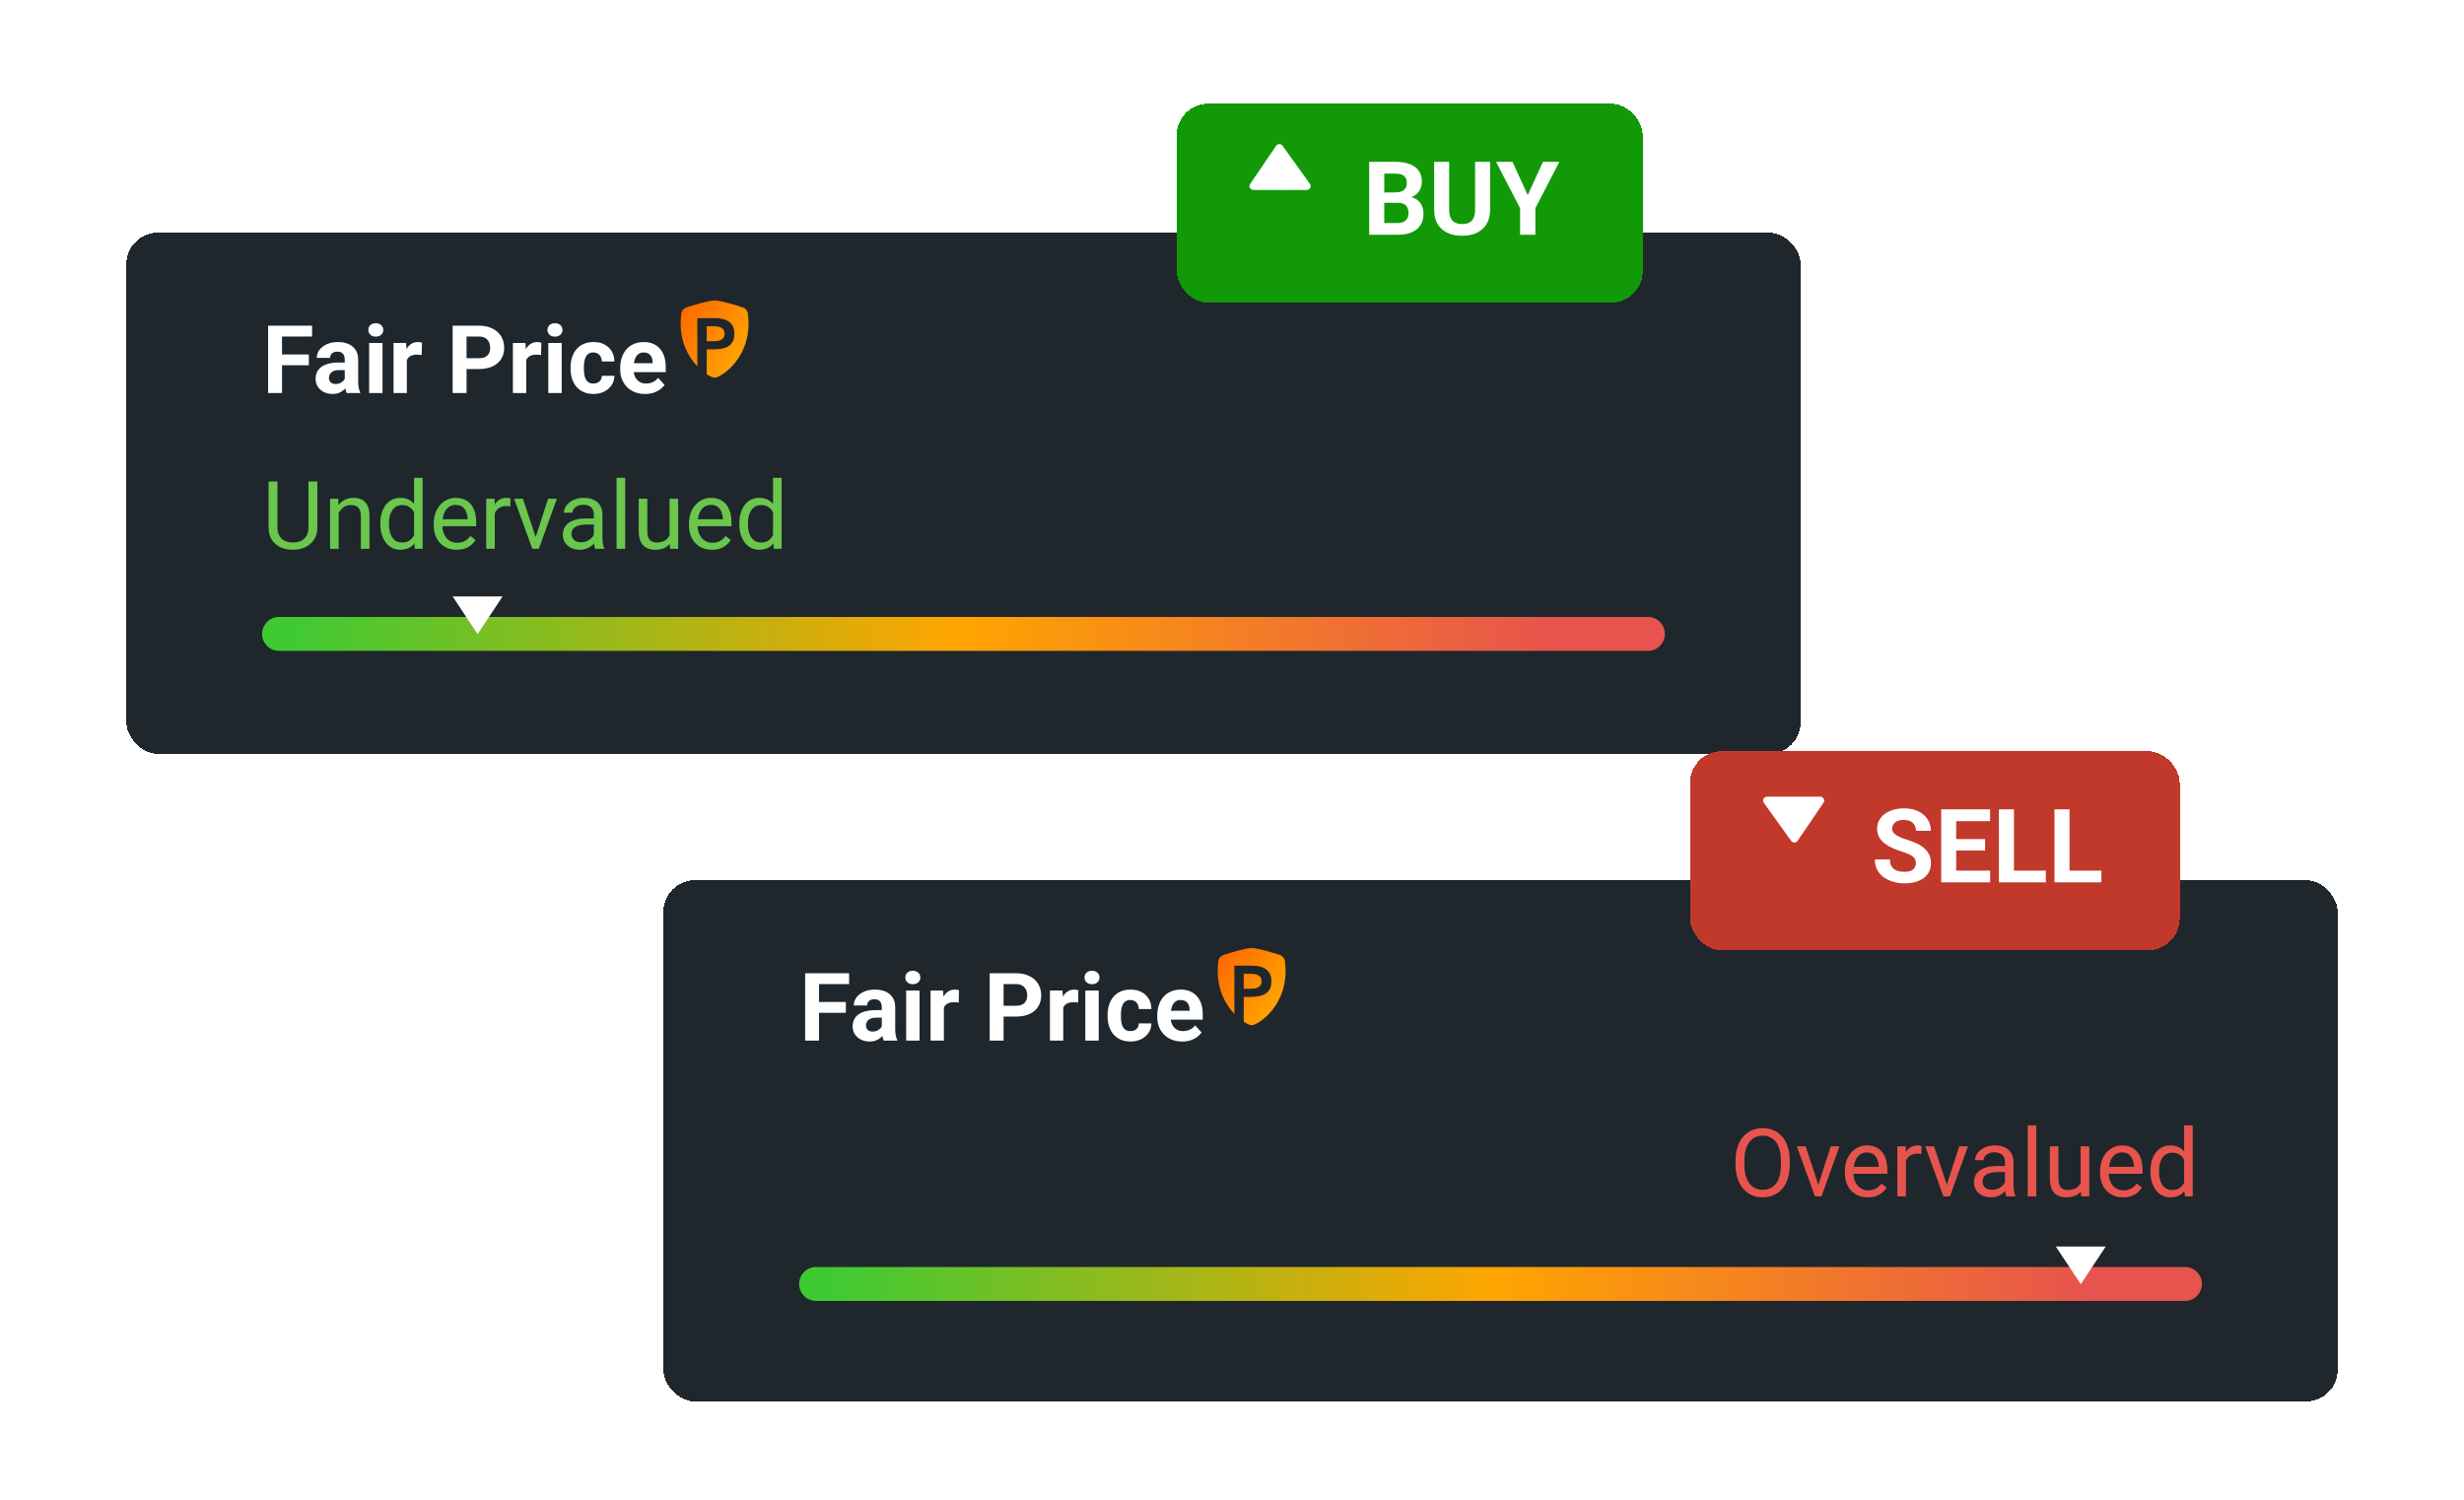 <svg width="312" height="190" viewBox="0 0 312 190" fill="none" xmlns="http://www.w3.org/2000/svg">
<g clip-path="url(#clip0_288_11893)">
<g filter="url(#filter0_d_288_11893)">
<rect x="16" y="18" width="212" height="66" rx="4" fill="#1F272D" shape-rendering="crispEdges"/>
<path d="M35.709 29.779V38.311H33.951V29.779H35.709ZM39.107 33.424V34.795H35.228V33.424H39.107ZM39.517 29.779V31.157H35.228V29.779H39.517ZM43.654 36.881V34.057C43.654 33.854 43.621 33.68 43.554 33.535C43.488 33.387 43.385 33.272 43.244 33.19C43.107 33.108 42.929 33.067 42.711 33.067C42.523 33.067 42.361 33.1 42.224 33.166C42.088 33.229 41.982 33.321 41.908 33.442C41.834 33.559 41.797 33.697 41.797 33.858H40.109C40.109 33.588 40.172 33.332 40.297 33.09C40.422 32.848 40.603 32.635 40.842 32.451C41.08 32.264 41.363 32.117 41.691 32.012C42.023 31.907 42.394 31.854 42.804 31.854C43.297 31.854 43.734 31.936 44.117 32.1C44.5 32.264 44.8 32.51 45.019 32.838C45.242 33.166 45.353 33.576 45.353 34.069V36.782C45.353 37.129 45.375 37.414 45.418 37.637C45.461 37.856 45.523 38.047 45.605 38.211V38.311H43.9C43.818 38.139 43.756 37.924 43.713 37.666C43.674 37.404 43.654 37.143 43.654 36.881ZM43.877 34.45L43.888 35.404H42.945C42.722 35.404 42.529 35.43 42.365 35.481C42.201 35.532 42.066 35.604 41.961 35.697C41.855 35.787 41.777 35.893 41.726 36.014C41.679 36.135 41.656 36.268 41.656 36.412C41.656 36.557 41.689 36.688 41.756 36.805C41.822 36.918 41.918 37.008 42.043 37.075C42.168 37.137 42.314 37.168 42.482 37.168C42.736 37.168 42.957 37.117 43.144 37.016C43.332 36.914 43.476 36.789 43.578 36.641C43.683 36.492 43.738 36.352 43.742 36.219L44.187 36.934C44.125 37.094 44.039 37.26 43.929 37.432C43.824 37.604 43.689 37.766 43.525 37.918C43.361 38.067 43.164 38.19 42.933 38.287C42.703 38.381 42.429 38.428 42.113 38.428C41.711 38.428 41.345 38.348 41.017 38.188C40.693 38.024 40.435 37.799 40.244 37.514C40.056 37.225 39.963 36.897 39.963 36.529C39.963 36.197 40.025 35.903 40.15 35.645C40.275 35.387 40.459 35.17 40.701 34.994C40.947 34.815 41.254 34.68 41.621 34.59C41.988 34.496 42.414 34.45 42.898 34.45H43.877ZM48.435 31.971V38.311H46.742V31.971H48.435ZM46.636 30.319C46.636 30.073 46.722 29.869 46.894 29.709C47.066 29.549 47.297 29.469 47.586 29.469C47.871 29.469 48.099 29.549 48.271 29.709C48.447 29.869 48.535 30.073 48.535 30.319C48.535 30.565 48.447 30.768 48.271 30.928C48.099 31.088 47.871 31.168 47.586 31.168C47.297 31.168 47.066 31.088 46.894 30.928C46.722 30.768 46.636 30.565 46.636 30.319ZM51.517 33.354V38.311H49.83V31.971H51.418L51.517 33.354ZM53.428 31.93L53.398 33.494C53.316 33.483 53.217 33.473 53.099 33.465C52.986 33.453 52.883 33.447 52.789 33.447C52.55 33.447 52.343 33.479 52.168 33.541C51.996 33.6 51.851 33.688 51.734 33.805C51.621 33.922 51.535 34.065 51.476 34.233C51.422 34.401 51.39 34.592 51.383 34.807L51.043 34.701C51.043 34.291 51.084 33.914 51.166 33.571C51.248 33.223 51.367 32.92 51.523 32.662C51.683 32.404 51.879 32.205 52.109 32.065C52.34 31.924 52.603 31.854 52.9 31.854C52.994 31.854 53.09 31.862 53.187 31.877C53.285 31.889 53.365 31.907 53.428 31.93ZM60.64 35.27H58.467V33.899H60.64C60.976 33.899 61.25 33.844 61.461 33.735C61.672 33.621 61.826 33.465 61.924 33.266C62.021 33.067 62.07 32.842 62.07 32.592C62.07 32.338 62.021 32.102 61.924 31.883C61.826 31.664 61.672 31.488 61.461 31.356C61.25 31.223 60.976 31.157 60.64 31.157H59.076V38.311H57.318V29.779H60.64C61.308 29.779 61.881 29.901 62.357 30.143C62.838 30.381 63.205 30.711 63.459 31.133C63.713 31.555 63.84 32.037 63.84 32.58C63.84 33.131 63.713 33.608 63.459 34.01C63.205 34.412 62.838 34.723 62.357 34.942C61.881 35.16 61.308 35.27 60.64 35.27ZM66.635 33.354V38.311H64.947V31.971H66.535L66.635 33.354ZM68.545 31.93L68.515 33.494C68.433 33.483 68.334 33.473 68.216 33.465C68.103 33.453 68 33.447 67.906 33.447C67.668 33.447 67.461 33.479 67.285 33.541C67.113 33.6 66.969 33.688 66.851 33.805C66.738 33.922 66.652 34.065 66.594 34.233C66.539 34.401 66.507 34.592 66.5 34.807L66.16 34.701C66.16 34.291 66.201 33.914 66.283 33.571C66.365 33.223 66.484 32.92 66.64 32.662C66.8 32.404 66.996 32.205 67.226 32.065C67.457 31.924 67.72 31.854 68.017 31.854C68.111 31.854 68.207 31.862 68.304 31.877C68.402 31.889 68.482 31.907 68.545 31.93ZM71.123 31.971V38.311H69.429V31.971H71.123ZM69.324 30.319C69.324 30.073 69.41 29.869 69.582 29.709C69.754 29.549 69.984 29.469 70.273 29.469C70.558 29.469 70.787 29.549 70.959 29.709C71.135 29.869 71.222 30.073 71.222 30.319C71.222 30.565 71.135 30.768 70.959 30.928C70.787 31.088 70.558 31.168 70.273 31.168C69.984 31.168 69.754 31.088 69.582 30.928C69.41 30.768 69.324 30.565 69.324 30.319ZM75.136 37.11C75.344 37.11 75.527 37.071 75.687 36.992C75.847 36.91 75.972 36.797 76.062 36.653C76.156 36.504 76.205 36.33 76.209 36.131H77.797C77.793 36.576 77.674 36.973 77.439 37.321C77.205 37.664 76.89 37.936 76.496 38.135C76.101 38.33 75.66 38.428 75.172 38.428C74.679 38.428 74.25 38.346 73.882 38.182C73.519 38.018 73.216 37.791 72.974 37.502C72.732 37.209 72.55 36.869 72.429 36.483C72.308 36.092 72.248 35.674 72.248 35.229V35.059C72.248 34.61 72.308 34.192 72.429 33.805C72.55 33.414 72.732 33.075 72.974 32.785C73.216 32.492 73.519 32.264 73.882 32.1C74.246 31.936 74.672 31.854 75.16 31.854C75.679 31.854 76.135 31.953 76.525 32.153C76.92 32.352 77.228 32.637 77.451 33.008C77.677 33.375 77.793 33.811 77.797 34.315H76.209C76.205 34.104 76.16 33.912 76.074 33.74C75.992 33.569 75.871 33.432 75.711 33.33C75.554 33.225 75.361 33.172 75.131 33.172C74.885 33.172 74.683 33.225 74.527 33.33C74.371 33.432 74.25 33.572 74.164 33.752C74.078 33.928 74.017 34.129 73.982 34.356C73.951 34.578 73.935 34.813 73.935 35.059V35.229C73.935 35.475 73.951 35.711 73.982 35.938C74.013 36.164 74.072 36.365 74.158 36.541C74.248 36.717 74.371 36.856 74.527 36.957C74.683 37.059 74.886 37.11 75.136 37.11ZM81.693 38.428C81.201 38.428 80.76 38.35 80.369 38.194C79.978 38.033 79.646 37.813 79.373 37.532C79.103 37.25 78.896 36.924 78.752 36.553C78.607 36.178 78.535 35.779 78.535 35.358V35.123C78.535 34.643 78.603 34.203 78.74 33.805C78.877 33.407 79.072 33.061 79.326 32.768C79.584 32.475 79.896 32.25 80.263 32.094C80.631 31.934 81.045 31.854 81.506 31.854C81.955 31.854 82.353 31.928 82.701 32.076C83.049 32.225 83.34 32.436 83.574 32.709C83.812 32.983 83.992 33.311 84.113 33.694C84.234 34.072 84.295 34.494 84.295 34.959V35.662H79.256V34.537H82.636V34.408C82.636 34.174 82.594 33.965 82.507 33.782C82.425 33.594 82.3 33.446 82.132 33.336C81.965 33.227 81.75 33.172 81.488 33.172C81.265 33.172 81.074 33.221 80.914 33.319C80.754 33.416 80.623 33.553 80.521 33.729C80.424 33.904 80.349 34.112 80.299 34.35C80.252 34.584 80.228 34.842 80.228 35.123V35.358C80.228 35.612 80.263 35.846 80.334 36.061C80.408 36.276 80.511 36.461 80.644 36.617C80.781 36.774 80.945 36.895 81.136 36.981C81.332 37.067 81.552 37.11 81.799 37.11C82.103 37.11 82.386 37.051 82.648 36.934C82.914 36.813 83.142 36.631 83.334 36.389L84.154 37.279C84.021 37.471 83.84 37.654 83.609 37.83C83.382 38.006 83.109 38.151 82.789 38.264C82.469 38.373 82.103 38.428 81.693 38.428Z" fill="white"/>
<path fill-rule="evenodd" clip-rule="evenodd" d="M90.486 26.595C90.062 26.595 89.355 26.757 88.688 26.936C88.094 27.099 87.503 27.276 86.917 27.467C86.749 27.521 86.6 27.622 86.487 27.758C86.373 27.894 86.3 28.061 86.276 28.238C85.909 30.97 86.758 32.995 87.789 34.334C87.948 34.543 88.118 34.743 88.298 34.932L88.298 28.823L90.535 28.823C90.855 28.823 91.162 28.855 91.456 28.918C91.757 28.982 92.02 29.09 92.246 29.242C92.471 29.388 92.65 29.588 92.782 29.842C92.919 30.09 92.988 30.401 92.988 30.776C92.988 31.201 92.916 31.544 92.772 31.804C92.628 32.065 92.434 32.268 92.189 32.414C91.945 32.554 91.66 32.649 91.334 32.7C91.015 32.751 90.679 32.776 90.329 32.776L89.483 32.776L89.483 35.934C89.641 36.037 89.807 36.131 89.978 36.213C90.15 36.294 90.334 36.36 90.486 36.36C90.638 36.36 90.822 36.294 90.995 36.213C91.22 36.105 91.435 35.977 91.639 35.832C92.224 35.414 92.745 34.909 93.184 34.334C94.214 32.995 95.063 30.97 94.697 28.238C94.648 27.872 94.393 27.576 94.056 27.467C93.469 27.276 92.879 27.099 92.284 26.936C91.618 26.757 90.909 26.595 90.486 26.595ZM90.723 31.728C90.541 31.741 90.366 31.747 90.197 31.747L89.483 31.747L89.483 29.852L90.329 29.852C90.485 29.852 90.648 29.861 90.817 29.88C90.986 29.899 91.14 29.944 91.278 30.014C91.416 30.077 91.528 30.172 91.616 30.299C91.704 30.42 91.748 30.585 91.748 30.795C91.748 31.023 91.698 31.201 91.597 31.328C91.503 31.455 91.378 31.55 91.221 31.614C91.071 31.677 90.905 31.715 90.723 31.728Z" fill="url(#paint0_linear_288_11893)"/>
<path d="M39.06 49.509H40.185V55.281C40.185 55.921 40.043 56.455 39.758 56.88C39.473 57.306 39.094 57.627 38.621 57.841C38.152 58.052 37.643 58.158 37.092 58.158C36.514 58.158 35.99 58.052 35.522 57.841C35.057 57.627 34.688 57.306 34.414 56.88C34.145 56.455 34.01 55.921 34.01 55.281V49.509H35.129V55.281C35.129 55.726 35.211 56.093 35.375 56.382C35.539 56.671 35.768 56.886 36.06 57.027C36.357 57.167 36.701 57.238 37.092 57.238C37.486 57.238 37.83 57.167 38.123 57.027C38.42 56.886 38.65 56.671 38.815 56.382C38.978 56.093 39.06 55.726 39.06 55.281V49.509ZM42.881 53.054V58.041H41.797V51.701H42.822L42.881 53.054ZM42.623 54.63L42.172 54.613C42.176 54.179 42.24 53.779 42.365 53.412C42.49 53.041 42.666 52.718 42.893 52.445C43.119 52.171 43.389 51.96 43.701 51.812C44.018 51.66 44.367 51.584 44.75 51.584C45.062 51.584 45.344 51.627 45.594 51.712C45.844 51.794 46.057 51.927 46.232 52.111C46.412 52.294 46.549 52.533 46.643 52.826C46.736 53.115 46.783 53.468 46.783 53.886V58.041H45.693V53.874C45.693 53.542 45.645 53.277 45.547 53.078C45.449 52.874 45.307 52.728 45.119 52.638C44.932 52.544 44.701 52.498 44.428 52.498C44.158 52.498 43.912 52.554 43.69 52.667C43.471 52.781 43.281 52.937 43.121 53.136C42.965 53.335 42.842 53.564 42.752 53.822C42.666 54.076 42.623 54.345 42.623 54.63ZM52.426 56.81V49.041H53.516V58.041H52.52L52.426 56.81ZM48.16 54.941V54.818C48.16 54.334 48.219 53.894 48.336 53.499C48.457 53.101 48.627 52.759 48.846 52.474C49.068 52.189 49.332 51.97 49.637 51.818C49.945 51.662 50.289 51.584 50.668 51.584C51.066 51.584 51.414 51.654 51.711 51.794C52.012 51.931 52.266 52.132 52.473 52.398C52.684 52.66 52.85 52.976 52.971 53.347C53.092 53.718 53.176 54.138 53.223 54.607V55.146C53.18 55.611 53.096 56.029 52.971 56.4C52.85 56.771 52.684 57.087 52.473 57.349C52.266 57.611 52.012 57.812 51.711 57.953C51.41 58.089 51.059 58.158 50.656 58.158C50.285 58.158 49.945 58.078 49.637 57.917C49.332 57.757 49.068 57.533 48.846 57.244C48.627 56.955 48.457 56.615 48.336 56.224C48.219 55.83 48.16 55.402 48.16 54.941ZM49.25 54.818V54.941C49.25 55.257 49.281 55.554 49.344 55.831C49.41 56.109 49.512 56.353 49.648 56.564C49.785 56.775 49.959 56.941 50.17 57.062C50.381 57.179 50.633 57.238 50.926 57.238C51.285 57.238 51.58 57.162 51.81 57.009C52.045 56.857 52.232 56.656 52.373 56.406C52.514 56.156 52.623 55.884 52.701 55.591V54.179C52.654 53.964 52.586 53.757 52.496 53.558C52.41 53.355 52.297 53.175 52.156 53.019C52.02 52.859 51.85 52.732 51.647 52.638C51.447 52.544 51.211 52.498 50.938 52.498C50.641 52.498 50.385 52.56 50.17 52.685C49.959 52.806 49.785 52.974 49.648 53.189C49.512 53.4 49.41 53.646 49.344 53.927C49.281 54.205 49.25 54.502 49.25 54.818ZM57.834 58.158C57.393 58.158 56.992 58.084 56.633 57.935C56.277 57.783 55.971 57.57 55.713 57.296C55.459 57.023 55.264 56.699 55.127 56.324C54.99 55.949 54.922 55.539 54.922 55.093V54.847C54.922 54.331 54.998 53.873 55.15 53.47C55.303 53.064 55.51 52.72 55.772 52.439C56.033 52.158 56.33 51.945 56.662 51.8C56.994 51.656 57.338 51.584 57.693 51.584C58.147 51.584 58.537 51.662 58.865 51.818C59.197 51.974 59.469 52.193 59.68 52.474C59.891 52.752 60.047 53.08 60.148 53.459C60.25 53.834 60.301 54.244 60.301 54.689V55.175H55.566V54.291H59.217V54.209C59.201 53.927 59.143 53.654 59.041 53.388C58.943 53.123 58.787 52.904 58.572 52.732C58.357 52.56 58.065 52.474 57.693 52.474C57.447 52.474 57.221 52.527 57.014 52.632C56.807 52.734 56.629 52.886 56.48 53.089C56.332 53.292 56.217 53.541 56.135 53.834C56.053 54.127 56.012 54.464 56.012 54.847V55.093C56.012 55.394 56.053 55.677 56.135 55.943C56.221 56.205 56.344 56.435 56.504 56.634C56.668 56.834 56.865 56.99 57.096 57.103C57.33 57.216 57.596 57.273 57.893 57.273C58.275 57.273 58.6 57.195 58.865 57.039C59.131 56.882 59.363 56.673 59.562 56.412L60.219 56.933C60.082 57.14 59.908 57.337 59.697 57.525C59.486 57.712 59.227 57.865 58.918 57.982C58.613 58.099 58.252 58.158 57.834 58.158ZM62.65 52.697V58.041H61.566V51.701H62.621L62.65 52.697ZM64.631 51.666L64.625 52.673C64.535 52.654 64.449 52.642 64.367 52.638C64.289 52.63 64.199 52.627 64.098 52.627C63.848 52.627 63.627 52.666 63.435 52.744C63.244 52.822 63.082 52.931 62.949 53.072C62.816 53.212 62.711 53.38 62.633 53.576C62.559 53.767 62.51 53.978 62.486 54.209L62.182 54.384C62.182 54.002 62.219 53.642 62.293 53.306C62.371 52.97 62.49 52.673 62.65 52.416C62.81 52.154 63.014 51.951 63.26 51.806C63.51 51.658 63.807 51.584 64.15 51.584C64.228 51.584 64.318 51.593 64.42 51.613C64.522 51.628 64.592 51.646 64.631 51.666ZM67.666 57.062L69.4 51.701H70.508L68.228 58.041H67.502L67.666 57.062ZM66.219 51.701L68.006 57.091L68.129 58.041H67.402L65.106 51.701H66.219ZM75.195 56.956V53.693C75.195 53.443 75.144 53.226 75.043 53.042C74.945 52.855 74.797 52.71 74.598 52.609C74.398 52.507 74.152 52.456 73.859 52.456C73.586 52.456 73.346 52.503 73.139 52.597C72.936 52.691 72.775 52.814 72.658 52.966C72.545 53.119 72.488 53.283 72.488 53.459H71.404C71.404 53.232 71.463 53.007 71.58 52.785C71.697 52.562 71.865 52.361 72.084 52.181C72.307 51.998 72.572 51.853 72.881 51.748C73.193 51.638 73.541 51.584 73.924 51.584C74.385 51.584 74.791 51.662 75.143 51.818C75.498 51.974 75.775 52.21 75.975 52.527C76.178 52.839 76.279 53.232 76.279 53.705V56.658C76.279 56.869 76.297 57.093 76.332 57.331C76.371 57.57 76.428 57.775 76.502 57.947V58.041H75.371C75.316 57.916 75.273 57.749 75.242 57.542C75.211 57.331 75.195 57.136 75.195 56.956ZM75.383 54.197L75.394 54.959H74.299C73.99 54.959 73.715 54.984 73.473 55.035C73.231 55.081 73.027 55.154 72.863 55.252C72.699 55.349 72.574 55.472 72.488 55.621C72.402 55.765 72.359 55.935 72.359 56.13C72.359 56.33 72.404 56.511 72.494 56.675C72.584 56.839 72.719 56.97 72.898 57.068C73.082 57.162 73.307 57.209 73.572 57.209C73.904 57.209 74.197 57.138 74.451 56.998C74.705 56.857 74.906 56.685 75.055 56.482C75.207 56.279 75.289 56.081 75.301 55.89L75.764 56.412C75.736 56.576 75.662 56.757 75.541 56.956C75.42 57.156 75.258 57.347 75.055 57.531C74.856 57.71 74.617 57.861 74.34 57.982C74.066 58.099 73.758 58.158 73.414 58.158C72.984 58.158 72.607 58.074 72.283 57.906C71.963 57.738 71.713 57.513 71.533 57.232C71.357 56.947 71.269 56.628 71.269 56.277C71.269 55.937 71.336 55.638 71.469 55.38C71.602 55.119 71.793 54.902 72.043 54.73C72.293 54.554 72.594 54.421 72.945 54.331C73.297 54.242 73.689 54.197 74.123 54.197H75.383ZM79.162 49.041V58.041H78.072V49.041H79.162ZM84.781 56.576V51.701H85.871V58.041H84.834L84.781 56.576ZM84.986 55.24L85.438 55.228C85.438 55.65 85.393 56.041 85.303 56.4C85.217 56.755 85.076 57.064 84.881 57.326C84.686 57.587 84.43 57.792 84.113 57.941C83.797 58.085 83.412 58.158 82.959 58.158C82.65 58.158 82.367 58.113 82.109 58.023C81.856 57.933 81.637 57.794 81.453 57.607C81.269 57.419 81.127 57.175 81.025 56.874C80.928 56.574 80.879 56.212 80.879 55.791V51.701H81.963V55.802C81.963 56.087 81.994 56.324 82.057 56.511C82.123 56.695 82.211 56.841 82.32 56.951C82.434 57.056 82.559 57.13 82.695 57.173C82.836 57.216 82.981 57.238 83.129 57.238C83.59 57.238 83.955 57.15 84.225 56.974C84.494 56.794 84.688 56.554 84.805 56.253C84.926 55.949 84.986 55.611 84.986 55.24ZM90.154 58.158C89.713 58.158 89.312 58.084 88.953 57.935C88.598 57.783 88.291 57.57 88.033 57.296C87.779 57.023 87.584 56.699 87.447 56.324C87.311 55.949 87.242 55.539 87.242 55.093V54.847C87.242 54.331 87.318 53.873 87.471 53.47C87.623 53.064 87.83 52.72 88.092 52.439C88.353 52.158 88.65 51.945 88.982 51.8C89.314 51.656 89.658 51.584 90.014 51.584C90.467 51.584 90.857 51.662 91.186 51.818C91.518 51.974 91.789 52.193 92 52.474C92.211 52.752 92.367 53.08 92.469 53.459C92.57 53.834 92.621 54.244 92.621 54.689V55.175H87.887V54.291H91.537V54.209C91.522 53.927 91.463 53.654 91.361 53.388C91.264 53.123 91.107 52.904 90.893 52.732C90.678 52.56 90.385 52.474 90.014 52.474C89.768 52.474 89.541 52.527 89.334 52.632C89.127 52.734 88.949 52.886 88.801 53.089C88.652 53.292 88.537 53.541 88.455 53.834C88.373 54.127 88.332 54.464 88.332 54.847V55.093C88.332 55.394 88.373 55.677 88.455 55.943C88.541 56.205 88.664 56.435 88.824 56.634C88.988 56.834 89.186 56.99 89.416 57.103C89.65 57.216 89.916 57.273 90.213 57.273C90.596 57.273 90.92 57.195 91.186 57.039C91.451 56.882 91.684 56.673 91.883 56.412L92.539 56.933C92.402 57.14 92.228 57.337 92.018 57.525C91.807 57.712 91.547 57.865 91.238 57.982C90.934 58.099 90.572 58.158 90.154 58.158ZM97.883 56.81V49.041H98.973V58.041H97.977L97.883 56.81ZM93.617 54.941V54.818C93.617 54.334 93.676 53.894 93.793 53.499C93.914 53.101 94.084 52.759 94.303 52.474C94.525 52.189 94.789 51.97 95.094 51.818C95.402 51.662 95.746 51.584 96.125 51.584C96.523 51.584 96.871 51.654 97.168 51.794C97.469 51.931 97.723 52.132 97.93 52.398C98.141 52.66 98.307 52.976 98.428 53.347C98.549 53.718 98.633 54.138 98.68 54.607V55.146C98.637 55.611 98.553 56.029 98.428 56.4C98.307 56.771 98.141 57.087 97.93 57.349C97.723 57.611 97.469 57.812 97.168 57.953C96.867 58.089 96.516 58.158 96.113 58.158C95.742 58.158 95.402 58.078 95.094 57.917C94.789 57.757 94.525 57.533 94.303 57.244C94.084 56.955 93.914 56.615 93.793 56.224C93.676 55.83 93.617 55.402 93.617 54.941ZM94.707 54.818V54.941C94.707 55.257 94.738 55.554 94.801 55.831C94.867 56.109 94.969 56.353 95.106 56.564C95.242 56.775 95.416 56.941 95.627 57.062C95.838 57.179 96.09 57.238 96.383 57.238C96.742 57.238 97.037 57.162 97.268 57.009C97.502 56.857 97.689 56.656 97.83 56.406C97.971 56.156 98.08 55.884 98.158 55.591V54.179C98.111 53.964 98.043 53.757 97.953 53.558C97.867 53.355 97.754 53.175 97.613 53.019C97.477 52.859 97.307 52.732 97.103 52.638C96.904 52.544 96.668 52.498 96.394 52.498C96.098 52.498 95.842 52.56 95.627 52.685C95.416 52.806 95.242 52.974 95.106 53.189C94.969 53.4 94.867 53.646 94.801 53.927C94.738 54.205 94.707 54.502 94.707 54.818Z" fill="#6AC64C"/>
<path d="M33.189 68.811C33.189 67.624 34.151 66.662 35.338 66.662H208.662C209.849 66.662 210.811 67.624 210.811 68.811C210.811 69.997 209.849 70.959 208.662 70.959H35.338C34.151 70.959 33.189 69.997 33.189 68.811Z" fill="url(#paint1_linear_288_11893)"/>
<path d="M60.475 68.839L57.313 64.069L63.637 64.069L60.475 68.839Z" fill="white"/>
</g>
<g filter="url(#filter1_d_288_11893)">
<rect x="84" y="100" width="212" height="66" rx="4" fill="#1F272D" shape-rendering="crispEdges"/>
<path d="M103.709 111.78V120.311H101.951V111.78H103.709ZM107.107 115.424V116.795H103.228V115.424H107.107ZM107.517 111.78V113.156H103.228V111.78H107.517ZM111.654 118.881V116.057C111.654 115.854 111.621 115.68 111.554 115.535C111.488 115.387 111.384 115.272 111.244 115.19C111.107 115.108 110.929 115.067 110.711 115.067C110.523 115.067 110.361 115.1 110.224 115.166C110.088 115.229 109.982 115.321 109.908 115.442C109.834 115.559 109.797 115.698 109.797 115.858H108.109C108.109 115.588 108.172 115.332 108.297 115.09C108.422 114.848 108.603 114.635 108.842 114.451C109.08 114.264 109.363 114.117 109.691 114.012C110.023 113.906 110.394 113.854 110.804 113.854C111.297 113.854 111.734 113.936 112.117 114.1C112.5 114.264 112.801 114.51 113.019 114.838C113.242 115.166 113.353 115.576 113.353 116.069V118.781C113.353 119.129 113.375 119.414 113.418 119.637C113.461 119.856 113.523 120.047 113.605 120.211V120.311H111.9C111.818 120.139 111.756 119.924 111.713 119.666C111.674 119.405 111.654 119.143 111.654 118.881ZM111.877 116.449L111.888 117.405H110.945C110.722 117.405 110.529 117.43 110.365 117.481C110.201 117.531 110.066 117.604 109.961 117.698C109.855 117.787 109.777 117.893 109.726 118.014C109.679 118.135 109.656 118.268 109.656 118.412C109.656 118.557 109.689 118.688 109.756 118.805C109.822 118.918 109.918 119.008 110.043 119.074C110.168 119.137 110.314 119.168 110.482 119.168C110.736 119.168 110.957 119.117 111.144 119.016C111.332 118.914 111.476 118.789 111.578 118.641C111.683 118.492 111.738 118.352 111.742 118.219L112.187 118.934C112.125 119.094 112.039 119.26 111.929 119.432C111.824 119.604 111.689 119.766 111.525 119.918C111.361 120.067 111.164 120.19 110.933 120.287C110.703 120.381 110.429 120.428 110.113 120.428C109.711 120.428 109.345 120.348 109.017 120.188C108.693 120.024 108.435 119.799 108.244 119.514C108.056 119.225 107.963 118.897 107.963 118.53C107.963 118.198 108.025 117.903 108.15 117.645C108.275 117.387 108.459 117.17 108.701 116.994C108.947 116.815 109.254 116.68 109.621 116.59C109.988 116.496 110.414 116.449 110.898 116.449H111.877ZM116.435 113.971V120.311H114.742V113.971H116.435ZM114.636 112.319C114.636 112.073 114.722 111.869 114.894 111.709C115.066 111.549 115.297 111.469 115.586 111.469C115.871 111.469 116.099 111.549 116.271 111.709C116.447 111.869 116.535 112.073 116.535 112.319C116.535 112.565 116.447 112.768 116.271 112.928C116.099 113.088 115.871 113.168 115.586 113.168C115.297 113.168 115.066 113.088 114.894 112.928C114.722 112.768 114.636 112.565 114.636 112.319ZM119.517 115.354V120.311H117.83V113.971H119.418L119.517 115.354ZM121.427 113.93L121.398 115.494C121.316 115.483 121.217 115.473 121.099 115.465C120.986 115.453 120.883 115.448 120.789 115.448C120.551 115.448 120.343 115.479 120.168 115.541C119.996 115.6 119.851 115.688 119.734 115.805C119.621 115.922 119.535 116.065 119.476 116.233C119.422 116.401 119.39 116.592 119.383 116.807L119.043 116.701C119.043 116.291 119.084 115.914 119.166 115.571C119.248 115.223 119.367 114.92 119.523 114.662C119.683 114.405 119.879 114.205 120.109 114.065C120.34 113.924 120.603 113.854 120.9 113.854C120.994 113.854 121.09 113.862 121.187 113.877C121.285 113.889 121.365 113.906 121.427 113.93ZM128.64 117.27H126.467V115.899H128.64C128.976 115.899 129.25 115.844 129.461 115.735C129.672 115.621 129.826 115.465 129.924 115.266C130.021 115.067 130.07 114.842 130.07 114.592C130.07 114.338 130.021 114.102 129.924 113.883C129.826 113.664 129.672 113.489 129.461 113.356C129.25 113.223 128.976 113.156 128.64 113.156H127.076V120.311H125.318V111.78H128.64C129.308 111.78 129.881 111.901 130.357 112.143C130.838 112.381 131.205 112.711 131.459 113.133C131.713 113.555 131.84 114.037 131.84 114.58C131.84 115.131 131.713 115.608 131.459 116.01C131.205 116.412 130.838 116.723 130.357 116.942C129.881 117.16 129.308 117.27 128.64 117.27ZM134.634 115.354V120.311H132.947V113.971H134.535L134.634 115.354ZM136.545 113.93L136.515 115.494C136.433 115.483 136.334 115.473 136.217 115.465C136.103 115.453 136 115.448 135.906 115.448C135.668 115.448 135.461 115.479 135.285 115.541C135.113 115.6 134.968 115.688 134.851 115.805C134.738 115.922 134.652 116.065 134.593 116.233C134.539 116.401 134.508 116.592 134.5 116.807L134.16 116.701C134.16 116.291 134.201 115.914 134.283 115.571C134.365 115.223 134.484 114.92 134.64 114.662C134.801 114.405 134.996 114.205 135.226 114.065C135.457 113.924 135.72 113.854 136.017 113.854C136.111 113.854 136.207 113.862 136.304 113.877C136.402 113.889 136.482 113.906 136.545 113.93ZM139.123 113.971V120.311H137.429V113.971H139.123ZM137.324 112.319C137.324 112.073 137.41 111.869 137.582 111.709C137.754 111.549 137.984 111.469 138.273 111.469C138.558 111.469 138.787 111.549 138.959 111.709C139.134 111.869 139.222 112.073 139.222 112.319C139.222 112.565 139.134 112.768 138.959 112.928C138.787 113.088 138.558 113.168 138.273 113.168C137.984 113.168 137.754 113.088 137.582 112.928C137.41 112.768 137.324 112.565 137.324 112.319ZM143.136 119.11C143.343 119.11 143.527 119.071 143.687 118.992C143.847 118.91 143.972 118.797 144.062 118.653C144.156 118.504 144.205 118.33 144.209 118.131H145.797C145.793 118.576 145.674 118.973 145.439 119.321C145.205 119.664 144.89 119.936 144.496 120.135C144.101 120.33 143.66 120.428 143.172 120.428C142.679 120.428 142.25 120.346 141.883 120.182C141.519 120.018 141.217 119.791 140.974 119.502C140.732 119.209 140.551 118.869 140.429 118.483C140.308 118.092 140.248 117.674 140.248 117.229V117.059C140.248 116.61 140.308 116.192 140.429 115.805C140.551 115.414 140.732 115.074 140.974 114.785C141.217 114.492 141.519 114.264 141.883 114.1C142.246 113.936 142.672 113.854 143.16 113.854C143.679 113.854 144.134 113.953 144.525 114.153C144.92 114.352 145.228 114.637 145.451 115.008C145.677 115.375 145.793 115.811 145.797 116.315H144.209C144.205 116.104 144.16 115.912 144.074 115.74C143.992 115.569 143.871 115.432 143.711 115.33C143.554 115.225 143.361 115.172 143.131 115.172C142.884 115.172 142.683 115.225 142.527 115.33C142.371 115.432 142.25 115.573 142.164 115.752C142.078 115.928 142.017 116.129 141.982 116.356C141.951 116.578 141.935 116.813 141.935 117.059V117.229C141.935 117.475 141.951 117.711 141.982 117.938C142.013 118.164 142.072 118.365 142.158 118.541C142.248 118.717 142.371 118.856 142.527 118.957C142.683 119.059 142.886 119.11 143.136 119.11ZM149.693 120.428C149.201 120.428 148.759 120.35 148.369 120.194C147.978 120.033 147.646 119.813 147.373 119.531C147.103 119.25 146.896 118.924 146.752 118.553C146.607 118.178 146.535 117.78 146.535 117.358V117.123C146.535 116.643 146.603 116.203 146.74 115.805C146.877 115.406 147.072 115.061 147.326 114.768C147.584 114.475 147.896 114.25 148.263 114.094C148.631 113.934 149.045 113.854 149.506 113.854C149.955 113.854 150.353 113.928 150.701 114.076C151.049 114.225 151.34 114.436 151.574 114.709C151.812 114.983 151.992 115.311 152.113 115.694C152.234 116.073 152.295 116.494 152.295 116.959V117.662H147.256V116.537H150.636V116.408C150.636 116.174 150.593 115.965 150.508 115.781C150.426 115.594 150.301 115.446 150.133 115.336C149.965 115.227 149.75 115.172 149.488 115.172C149.265 115.172 149.074 115.221 148.914 115.319C148.754 115.416 148.623 115.553 148.521 115.729C148.424 115.905 148.349 116.112 148.299 116.35C148.252 116.584 148.228 116.842 148.228 117.123V117.358C148.228 117.612 148.263 117.846 148.334 118.061C148.408 118.276 148.511 118.461 148.644 118.617C148.781 118.774 148.945 118.895 149.136 118.981C149.332 119.067 149.552 119.11 149.799 119.11C150.103 119.11 150.386 119.051 150.648 118.934C150.914 118.813 151.142 118.631 151.334 118.389L152.154 119.28C152.021 119.471 151.84 119.655 151.609 119.83C151.383 120.006 151.109 120.151 150.789 120.264C150.468 120.373 150.103 120.428 149.693 120.428Z" fill="white"/>
<path fill-rule="evenodd" clip-rule="evenodd" d="M158.486 108.595C158.062 108.595 157.355 108.757 156.688 108.936C156.094 109.099 155.503 109.276 154.917 109.467C154.749 109.521 154.6 109.622 154.487 109.758C154.373 109.894 154.3 110.061 154.276 110.238C153.909 112.97 154.758 114.995 155.789 116.334C155.948 116.543 156.118 116.743 156.298 116.932L156.298 110.823L158.535 110.823C158.855 110.823 159.162 110.855 159.456 110.918C159.757 110.982 160.02 111.09 160.246 111.242C160.471 111.388 160.65 111.588 160.782 111.842C160.919 112.09 160.988 112.401 160.988 112.776C160.988 113.201 160.916 113.544 160.772 113.804C160.628 114.065 160.434 114.268 160.189 114.414C159.945 114.554 159.66 114.649 159.334 114.7C159.015 114.751 158.679 114.776 158.329 114.776L157.483 114.776L157.483 117.933C157.641 118.037 157.807 118.131 157.977 118.213C158.15 118.294 158.334 118.36 158.486 118.36C158.638 118.36 158.822 118.294 158.995 118.213C159.22 118.105 159.435 117.977 159.639 117.832C160.224 117.414 160.745 116.909 161.184 116.334C162.214 114.995 163.063 112.97 162.697 110.238C162.648 109.873 162.393 109.576 162.056 109.467C161.469 109.276 160.879 109.099 160.284 108.936C159.617 108.757 158.909 108.595 158.486 108.595ZM158.723 113.728C158.542 113.741 158.366 113.747 158.197 113.747L157.483 113.747L157.483 111.852L158.329 111.852C158.485 111.852 158.648 111.861 158.817 111.88C158.986 111.899 159.14 111.944 159.278 112.014C159.416 112.077 159.528 112.172 159.616 112.299C159.704 112.42 159.748 112.585 159.748 112.795C159.748 113.023 159.698 113.201 159.597 113.328C159.503 113.455 159.378 113.55 159.221 113.614C159.071 113.677 158.905 113.716 158.723 113.728Z" fill="url(#paint2_linear_288_11893)"/>
<path d="M101.189 151.129C101.189 149.942 102.151 148.98 103.338 148.98H276.662C277.849 148.98 278.811 149.942 278.811 151.129C278.811 152.315 277.849 153.277 276.662 153.277H103.338C102.151 153.277 101.189 152.315 101.189 151.129Z" fill="url(#paint3_linear_288_11893)"/>
<path d="M263.475 151.157L260.313 146.387L266.637 146.387L263.475 151.157Z" fill="white"/>
<path d="M226.624 135.505V136.044C226.624 136.685 226.544 137.259 226.383 137.767C226.223 138.275 225.993 138.707 225.692 139.062C225.391 139.417 225.03 139.689 224.608 139.876C224.19 140.064 223.721 140.158 223.202 140.158C222.698 140.158 222.235 140.064 221.813 139.876C221.395 139.689 221.032 139.417 220.723 139.062C220.419 138.707 220.182 138.275 220.014 137.767C219.846 137.259 219.762 136.685 219.762 136.044V135.505C219.762 134.865 219.844 134.292 220.008 133.789C220.176 133.281 220.413 132.849 220.717 132.494C221.022 132.134 221.383 131.861 221.801 131.673C222.223 131.486 222.686 131.392 223.19 131.392C223.71 131.392 224.178 131.486 224.596 131.673C225.018 131.861 225.38 132.134 225.68 132.494C225.985 132.849 226.217 133.281 226.378 133.789C226.542 134.292 226.624 134.865 226.624 135.505ZM225.505 136.044V135.494C225.505 134.986 225.452 134.537 225.346 134.146C225.245 133.755 225.094 133.427 224.895 133.162C224.696 132.896 224.452 132.695 224.163 132.558C223.878 132.421 223.553 132.353 223.19 132.353C222.839 132.353 222.52 132.421 222.235 132.558C221.954 132.695 221.712 132.896 221.508 133.162C221.309 133.427 221.155 133.755 221.046 134.146C220.936 134.537 220.881 134.986 220.881 135.494V136.044C220.881 136.556 220.936 137.009 221.046 137.404C221.155 137.794 221.311 138.125 221.514 138.394C221.721 138.66 221.965 138.861 222.247 138.998C222.532 139.134 222.85 139.203 223.202 139.203C223.569 139.203 223.895 139.134 224.18 138.998C224.465 138.861 224.706 138.66 224.901 138.394C225.1 138.125 225.251 137.794 225.352 137.404C225.454 137.009 225.505 136.556 225.505 136.044ZM230.081 139.062L231.815 133.701H232.922L230.643 140.041H229.917L230.081 139.062ZM228.633 133.701L230.421 139.091L230.544 140.041H229.817L227.52 133.701H228.633ZM236.514 140.158C236.073 140.158 235.672 140.083 235.313 139.935C234.958 139.783 234.651 139.57 234.393 139.296C234.139 139.023 233.944 138.699 233.807 138.324C233.671 137.949 233.602 137.539 233.602 137.093V136.847C233.602 136.332 233.678 135.873 233.831 135.47C233.983 135.064 234.19 134.72 234.452 134.439C234.714 134.158 235.01 133.945 235.342 133.8C235.674 133.656 236.018 133.583 236.374 133.583C236.827 133.583 237.217 133.662 237.546 133.818C237.878 133.974 238.149 134.193 238.36 134.474C238.571 134.751 238.727 135.08 238.829 135.458C238.93 135.833 238.981 136.244 238.981 136.689V137.175H234.247V136.291H237.897V136.208C237.881 135.927 237.823 135.654 237.721 135.388C237.624 135.123 237.467 134.904 237.253 134.732C237.038 134.56 236.745 134.474 236.374 134.474C236.128 134.474 235.901 134.527 235.694 134.632C235.487 134.734 235.309 134.886 235.161 135.089C235.012 135.292 234.897 135.541 234.815 135.833C234.733 136.126 234.692 136.464 234.692 136.847V137.093C234.692 137.394 234.733 137.677 234.815 137.943C234.901 138.205 235.024 138.435 235.184 138.634C235.348 138.833 235.546 138.99 235.776 139.103C236.01 139.216 236.276 139.273 236.573 139.273C236.956 139.273 237.28 139.195 237.546 139.039C237.811 138.882 238.044 138.673 238.243 138.412L238.899 138.933C238.762 139.14 238.589 139.337 238.378 139.525C238.167 139.712 237.907 139.865 237.598 139.982C237.294 140.099 236.932 140.158 236.514 140.158ZM241.331 134.697V140.041H240.247V133.701H241.301L241.331 134.697ZM243.311 133.666L243.305 134.673C243.215 134.654 243.13 134.642 243.047 134.638C242.969 134.63 242.88 134.626 242.778 134.626C242.528 134.626 242.307 134.666 242.116 134.744C241.924 134.822 241.762 134.931 241.63 135.072C241.497 135.212 241.391 135.38 241.313 135.576C241.239 135.767 241.19 135.978 241.167 136.208L240.862 136.384C240.862 136.001 240.899 135.642 240.973 135.306C241.051 134.97 241.171 134.673 241.331 134.416C241.491 134.154 241.694 133.951 241.94 133.806C242.19 133.658 242.487 133.583 242.831 133.583C242.909 133.583 242.999 133.593 243.1 133.613C243.202 133.628 243.272 133.646 243.311 133.666ZM246.346 139.062L248.081 133.701H249.188L246.909 140.041H246.182L246.346 139.062ZM244.899 133.701L246.686 139.091L246.809 140.041H246.083L243.786 133.701H244.899ZM253.876 138.957V135.693C253.876 135.443 253.825 135.226 253.723 135.042C253.626 134.855 253.477 134.71 253.278 134.609C253.079 134.507 252.833 134.457 252.54 134.457C252.266 134.457 252.026 134.503 251.819 134.597C251.616 134.691 251.456 134.814 251.339 134.966C251.225 135.119 251.169 135.283 251.169 135.458H250.085C250.085 135.232 250.143 135.007 250.26 134.785C250.378 134.562 250.546 134.361 250.764 134.181C250.987 133.998 251.253 133.853 251.561 133.748C251.874 133.638 252.221 133.583 252.604 133.583C253.065 133.583 253.471 133.662 253.823 133.818C254.178 133.974 254.456 134.21 254.655 134.527C254.858 134.839 254.96 135.232 254.96 135.705V138.658C254.96 138.869 254.977 139.093 255.012 139.332C255.051 139.57 255.108 139.775 255.182 139.947V140.041H254.051C253.997 139.916 253.954 139.75 253.922 139.542C253.891 139.332 253.876 139.136 253.876 138.957ZM254.063 136.197L254.075 136.958H252.979C252.671 136.958 252.395 136.984 252.153 137.035C251.911 137.082 251.708 137.154 251.544 137.251C251.38 137.349 251.255 137.472 251.169 137.621C251.083 137.765 251.04 137.935 251.04 138.13C251.04 138.33 251.085 138.511 251.174 138.675C251.264 138.839 251.399 138.97 251.579 139.068C251.762 139.162 251.987 139.208 252.253 139.208C252.585 139.208 252.878 139.138 253.131 138.998C253.385 138.857 253.587 138.685 253.735 138.482C253.887 138.279 253.969 138.082 253.981 137.89L254.444 138.412C254.417 138.576 254.342 138.757 254.221 138.957C254.1 139.156 253.938 139.347 253.735 139.531C253.536 139.71 253.297 139.861 253.02 139.982C252.747 140.099 252.438 140.158 252.094 140.158C251.665 140.158 251.288 140.074 250.964 139.906C250.643 139.738 250.393 139.513 250.214 139.232C250.038 138.947 249.95 138.628 249.95 138.277C249.95 137.937 250.016 137.638 250.149 137.38C250.282 137.119 250.473 136.902 250.723 136.73C250.973 136.554 251.274 136.421 251.626 136.332C251.977 136.242 252.37 136.197 252.803 136.197H254.063ZM257.842 131.041V140.041H256.753V131.041H257.842ZM263.462 138.576V133.701H264.551V140.041H263.514L263.462 138.576ZM263.667 137.24L264.118 137.228C264.118 137.65 264.073 138.041 263.983 138.4C263.897 138.755 263.756 139.064 263.561 139.326C263.366 139.587 263.11 139.792 262.794 139.941C262.477 140.085 262.092 140.158 261.639 140.158C261.331 140.158 261.047 140.113 260.79 140.023C260.536 139.933 260.317 139.794 260.133 139.607C259.95 139.419 259.807 139.175 259.706 138.875C259.608 138.574 259.559 138.212 259.559 137.791V133.701H260.643V137.802C260.643 138.087 260.674 138.324 260.737 138.511C260.803 138.695 260.891 138.841 261.001 138.951C261.114 139.056 261.239 139.13 261.376 139.173C261.516 139.216 261.661 139.238 261.809 139.238C262.27 139.238 262.635 139.15 262.905 138.974C263.174 138.794 263.368 138.554 263.485 138.253C263.606 137.949 263.667 137.611 263.667 137.24ZM268.835 140.158C268.393 140.158 267.993 140.083 267.633 139.935C267.278 139.783 266.971 139.57 266.714 139.296C266.46 139.023 266.264 138.699 266.128 138.324C265.991 137.949 265.922 137.539 265.922 137.093V136.847C265.922 136.332 265.999 135.873 266.151 135.47C266.303 135.064 266.51 134.72 266.772 134.439C267.034 134.158 267.331 133.945 267.663 133.8C267.995 133.656 268.339 133.583 268.694 133.583C269.147 133.583 269.538 133.662 269.866 133.818C270.198 133.974 270.469 134.193 270.68 134.474C270.891 134.751 271.047 135.08 271.149 135.458C271.251 135.833 271.301 136.244 271.301 136.689V137.175H266.567V136.291H270.217V136.208C270.202 135.927 270.143 135.654 270.042 135.388C269.944 135.123 269.788 134.904 269.573 134.732C269.358 134.56 269.065 134.474 268.694 134.474C268.448 134.474 268.221 134.527 268.014 134.632C267.807 134.734 267.63 134.886 267.481 135.089C267.333 135.292 267.217 135.541 267.135 135.833C267.053 136.126 267.012 136.464 267.012 136.847V137.093C267.012 137.394 267.053 137.677 267.135 137.943C267.221 138.205 267.344 138.435 267.505 138.634C267.669 138.833 267.866 138.99 268.096 139.103C268.331 139.216 268.596 139.273 268.893 139.273C269.276 139.273 269.6 139.195 269.866 139.039C270.131 138.882 270.364 138.673 270.563 138.412L271.219 138.933C271.083 139.14 270.909 139.337 270.698 139.525C270.487 139.712 270.227 139.865 269.919 139.982C269.614 140.099 269.253 140.158 268.835 140.158ZM276.563 138.81V131.041H277.653V140.041H276.657L276.563 138.81ZM272.297 136.941V136.818C272.297 136.333 272.356 135.894 272.473 135.5C272.594 135.101 272.764 134.759 272.983 134.474C273.206 134.189 273.469 133.97 273.774 133.818C274.083 133.662 274.426 133.583 274.805 133.583C275.204 133.583 275.551 133.654 275.848 133.794C276.149 133.931 276.403 134.132 276.61 134.398C276.821 134.66 276.987 134.976 277.108 135.347C277.229 135.718 277.313 136.138 277.36 136.607V137.146C277.317 137.611 277.233 138.029 277.108 138.4C276.987 138.771 276.821 139.087 276.61 139.349C276.403 139.611 276.149 139.812 275.848 139.953C275.547 140.089 275.196 140.158 274.794 140.158C274.422 140.158 274.083 140.078 273.774 139.917C273.469 139.757 273.206 139.533 272.983 139.244C272.764 138.955 272.594 138.615 272.473 138.224C272.356 137.83 272.297 137.402 272.297 136.941ZM273.387 136.818V136.941C273.387 137.257 273.419 137.554 273.481 137.832C273.547 138.109 273.649 138.353 273.786 138.564C273.922 138.775 274.096 138.941 274.307 139.062C274.518 139.179 274.77 139.238 275.063 139.238C275.422 139.238 275.717 139.162 275.948 139.009C276.182 138.857 276.37 138.656 276.51 138.406C276.651 138.156 276.76 137.884 276.839 137.591V136.179C276.792 135.964 276.723 135.757 276.633 135.558C276.547 135.355 276.434 135.175 276.294 135.019C276.157 134.859 275.987 134.732 275.784 134.638C275.585 134.544 275.348 134.498 275.075 134.498C274.778 134.498 274.522 134.56 274.307 134.685C274.096 134.806 273.922 134.974 273.786 135.189C273.649 135.4 273.547 135.646 273.481 135.927C273.419 136.205 273.387 136.501 273.387 136.818Z" fill="#E7544D"/>
</g>
<g filter="url(#filter2_d_288_11893)">
<rect x="149" y="9" width="59" height="25.203" rx="4" fill="#119907" shape-rendering="crispEdges"/>
<path d="M176.993 21.545H174.619L174.606 20.237H176.599C176.95 20.237 177.238 20.193 177.462 20.104C177.687 20.011 177.854 19.878 177.964 19.704C178.078 19.526 178.135 19.311 178.135 19.057C178.135 18.769 178.08 18.536 177.97 18.358C177.864 18.181 177.697 18.052 177.469 17.971C177.244 17.891 176.954 17.851 176.599 17.851H175.279V25.601H173.374V16.359H176.599C177.136 16.359 177.617 16.41 178.04 16.511C178.467 16.613 178.829 16.767 179.125 16.975C179.422 17.182 179.648 17.445 179.805 17.762C179.961 18.075 180.039 18.447 180.039 18.879C180.039 19.26 179.953 19.611 179.779 19.933C179.61 20.254 179.341 20.517 178.973 20.72C178.609 20.923 178.133 21.035 177.545 21.056L176.993 21.545ZM176.91 25.601H174.098L174.841 24.116H176.91C177.244 24.116 177.517 24.063 177.729 23.957C177.94 23.847 178.097 23.699 178.199 23.513C178.3 23.327 178.351 23.113 178.351 22.872C178.351 22.601 178.304 22.366 178.211 22.167C178.122 21.968 177.979 21.816 177.78 21.71C177.581 21.6 177.318 21.545 176.993 21.545H175.158L175.171 20.237H177.456L177.894 20.752C178.457 20.743 178.91 20.843 179.252 21.05C179.599 21.253 179.851 21.517 180.008 21.843C180.169 22.169 180.249 22.518 180.249 22.891C180.249 23.483 180.12 23.983 179.862 24.389C179.604 24.791 179.225 25.093 178.725 25.297C178.23 25.5 177.625 25.601 176.91 25.601ZM186.781 16.359H188.679V22.465C188.679 23.176 188.526 23.775 188.222 24.262C187.921 24.748 187.504 25.114 186.971 25.36C186.442 25.605 185.833 25.728 185.143 25.728C184.453 25.728 183.84 25.605 183.302 25.36C182.769 25.114 182.35 24.748 182.045 24.262C181.745 23.775 181.595 23.176 181.595 22.465V16.359H183.499V22.465C183.499 22.88 183.565 23.219 183.696 23.481C183.827 23.743 184.015 23.936 184.261 24.059C184.51 24.181 184.804 24.243 185.143 24.243C185.49 24.243 185.784 24.181 186.025 24.059C186.271 23.936 186.457 23.743 186.584 23.481C186.715 23.219 186.781 22.88 186.781 22.465V16.359ZM191.516 16.359L193.446 20.574L195.375 16.359H197.451L194.411 22.237V25.601H192.481V22.237L189.434 16.359H191.516Z" fill="white"/>
</g>
<path d="M164.436 24.054L162.721 24.058L161.486 24.054H159.787H158.716C158.319 24.054 158.084 23.61 158.307 23.282L161.591 18.463C161.784 18.179 162.2 18.174 162.4 18.453L165.863 23.274C166.098 23.601 165.863 24.057 165.461 24.056L164.436 24.054Z" fill="white"/>
<g filter="url(#filter3_d_288_11893)">
<rect x="214" y="91" width="62" height="25.203" rx="4" fill="#C1392B" shape-rendering="crispEdges"/>
<path d="M242.598 105.183C242.598 105.018 242.572 104.87 242.522 104.738C242.475 104.603 242.386 104.48 242.255 104.37C242.124 104.256 241.94 104.144 241.703 104.034C241.466 103.924 241.159 103.81 240.782 103.691C240.363 103.556 239.966 103.403 239.589 103.234C239.217 103.065 238.886 102.868 238.599 102.644C238.315 102.415 238.091 102.151 237.926 101.85C237.765 101.55 237.685 101.201 237.685 100.803C237.685 100.418 237.769 100.069 237.939 99.755C238.108 99.438 238.345 99.167 238.649 98.943C238.954 98.715 239.314 98.539 239.729 98.416C240.148 98.293 240.607 98.232 241.106 98.232C241.787 98.232 242.382 98.355 242.89 98.6C243.398 98.846 243.791 99.182 244.07 99.609C244.354 100.037 244.496 100.526 244.496 101.076H242.604C242.604 100.805 242.547 100.568 242.433 100.365C242.323 100.158 242.153 99.995 241.925 99.876C241.701 99.758 241.417 99.698 241.074 99.698C240.744 99.698 240.469 99.749 240.249 99.851C240.029 99.948 239.864 100.081 239.754 100.251C239.644 100.416 239.589 100.602 239.589 100.809C239.589 100.966 239.627 101.108 239.703 101.234C239.784 101.361 239.902 101.48 240.059 101.59C240.215 101.7 240.408 101.804 240.636 101.901C240.865 101.998 241.129 102.094 241.43 102.187C241.933 102.339 242.376 102.51 242.756 102.701C243.141 102.891 243.463 103.105 243.721 103.342C243.979 103.579 244.174 103.848 244.305 104.148C244.436 104.449 244.502 104.789 244.502 105.17C244.502 105.572 244.424 105.932 244.267 106.249C244.111 106.567 243.884 106.835 243.588 107.055C243.292 107.275 242.938 107.443 242.528 107.557C242.117 107.671 241.658 107.728 241.15 107.728C240.693 107.728 240.243 107.669 239.798 107.55C239.354 107.428 238.95 107.244 238.586 106.998C238.226 106.753 237.939 106.44 237.723 106.059C237.507 105.678 237.399 105.227 237.399 104.707H239.31C239.31 104.994 239.354 105.238 239.443 105.437C239.532 105.636 239.657 105.796 239.817 105.919C239.982 106.042 240.177 106.131 240.401 106.186C240.63 106.241 240.88 106.268 241.15 106.268C241.481 106.268 241.751 106.222 241.963 106.129C242.179 106.035 242.337 105.906 242.439 105.741C242.545 105.576 242.598 105.39 242.598 105.183ZM251.999 106.116V107.601H247.079V106.116H251.999ZM247.701 98.359V107.601H245.797V98.359H247.701ZM251.357 102.123V103.57H247.079V102.123H251.357ZM251.992 98.359V99.851H247.079V98.359H251.992ZM259.051 106.116V107.601H254.398V106.116H259.051ZM255.014 98.359V107.601H253.109V98.359H255.014ZM266.084 106.116V107.601H261.431V106.116H266.084ZM262.047 98.359V107.601H260.143V98.359H262.047Z" fill="white"/>
</g>
<path d="M224.771 100.883L226.486 100.879L227.721 100.883L229.42 100.883L230.491 100.883C230.888 100.883 231.123 101.327 230.9 101.655L227.616 106.474C227.423 106.758 227.007 106.763 226.807 106.484L223.344 101.663C223.109 101.336 223.344 100.88 223.746 100.881L224.771 100.883Z" fill="white"/>
</g>
<defs>
<filter id="filter0_d_288_11893" x="-5.486" y="7.973" width="254.973" height="108.973" filterUnits="userSpaceOnUse" color-interpolation-filters="sRGB">
<feFlood flood-opacity="0" result="BackgroundImageFix"/>
<feColorMatrix in="SourceAlpha" type="matrix" values="0 0 0 0 0 0 0 0 0 0 0 0 0 0 0 0 0 0 127 0" result="hardAlpha"/>
<feOffset dy="11.46"/>
<feGaussianBlur stdDeviation="10.743"/>
<feComposite in2="hardAlpha" operator="out"/>
<feColorMatrix type="matrix" values="0 0 0 0 0 0 0 0 0 0 0 0 0 0 0 0 0 0 0.6 0"/>
<feBlend mode="normal" in2="BackgroundImageFix" result="effect1_dropShadow_288_11893"/>
<feBlend mode="normal" in="SourceGraphic" in2="effect1_dropShadow_288_11893" result="shape"/>
</filter>
<filter id="filter1_d_288_11893" x="62.514" y="89.973" width="254.973" height="108.973" filterUnits="userSpaceOnUse" color-interpolation-filters="sRGB">
<feFlood flood-opacity="0" result="BackgroundImageFix"/>
<feColorMatrix in="SourceAlpha" type="matrix" values="0 0 0 0 0 0 0 0 0 0 0 0 0 0 0 0 0 0 127 0" result="hardAlpha"/>
<feOffset dy="11.46"/>
<feGaussianBlur stdDeviation="10.743"/>
<feComposite in2="hardAlpha" operator="out"/>
<feColorMatrix type="matrix" values="0 0 0 0 0 0 0 0 0 0 0 0 0 0 0 0 0 0 0.6 0"/>
<feBlend mode="normal" in2="BackgroundImageFix" result="effect1_dropShadow_288_11893"/>
<feBlend mode="normal" in="SourceGraphic" in2="effect1_dropShadow_288_11893" result="shape"/>
</filter>
<filter id="filter2_d_288_11893" x="128.349" y="-7.521" width="100.302" height="66.504" filterUnits="userSpaceOnUse" color-interpolation-filters="sRGB">
<feFlood flood-opacity="0" result="BackgroundImageFix"/>
<feColorMatrix in="SourceAlpha" type="matrix" values="0 0 0 0 0 0 0 0 0 0 0 0 0 0 0 0 0 0 127 0" result="hardAlpha"/>
<feOffset dy="4.13"/>
<feGaussianBlur stdDeviation="10.325"/>
<feComposite in2="hardAlpha" operator="out"/>
<feColorMatrix type="matrix" values="0 0 0 0 0 0 0 0 0 0 0 0 0 0 0 0 0 0 0.4 0"/>
<feBlend mode="normal" in2="BackgroundImageFix" result="effect1_dropShadow_288_11893"/>
<feBlend mode="normal" in="SourceGraphic" in2="effect1_dropShadow_288_11893" result="shape"/>
</filter>
<filter id="filter3_d_288_11893" x="193.349" y="74.479" width="103.302" height="66.504" filterUnits="userSpaceOnUse" color-interpolation-filters="sRGB">
<feFlood flood-opacity="0" result="BackgroundImageFix"/>
<feColorMatrix in="SourceAlpha" type="matrix" values="0 0 0 0 0 0 0 0 0 0 0 0 0 0 0 0 0 0 127 0" result="hardAlpha"/>
<feOffset dy="4.13"/>
<feGaussianBlur stdDeviation="10.325"/>
<feComposite in2="hardAlpha" operator="out"/>
<feColorMatrix type="matrix" values="0 0 0 0 0 0 0 0 0 0 0 0 0 0 0 0 0 0 0.4 0"/>
<feBlend mode="normal" in2="BackgroundImageFix" result="effect1_dropShadow_288_11893"/>
<feBlend mode="normal" in="SourceGraphic" in2="effect1_dropShadow_288_11893" result="shape"/>
</filter>
<linearGradient id="paint0_linear_288_11893" x1="86.189" y1="28.439" x2="93.955" y2="33.946" gradientUnits="userSpaceOnUse">
<stop stop-color="#FF6B00"/>
<stop offset="1" stop-color="#FFA500"/>
</linearGradient>
<linearGradient id="paint1_linear_288_11893" x1="36.995" y1="66.662" x2="210.811" y2="66.662" gradientUnits="userSpaceOnUse">
<stop stop-color="#3FCA33"/>
<stop offset="0.484" stop-color="#FFA500"/>
<stop offset="0.917" stop-color="#E7544D"/>
</linearGradient>
<linearGradient id="paint2_linear_288_11893" x1="154.189" y1="110.439" x2="161.955" y2="115.945" gradientUnits="userSpaceOnUse">
<stop stop-color="#FF6B00"/>
<stop offset="1" stop-color="#FFA500"/>
</linearGradient>
<linearGradient id="paint3_linear_288_11893" x1="104.995" y1="148.98" x2="278.811" y2="148.98" gradientUnits="userSpaceOnUse">
<stop stop-color="#3FCA33"/>
<stop offset="0.484" stop-color="#FFA500"/>
<stop offset="0.917" stop-color="#E7544D"/>
</linearGradient>
<clipPath id="clip0_288_11893">
<rect width="312" height="190" fill="white"/>
</clipPath>
</defs>
</svg>
